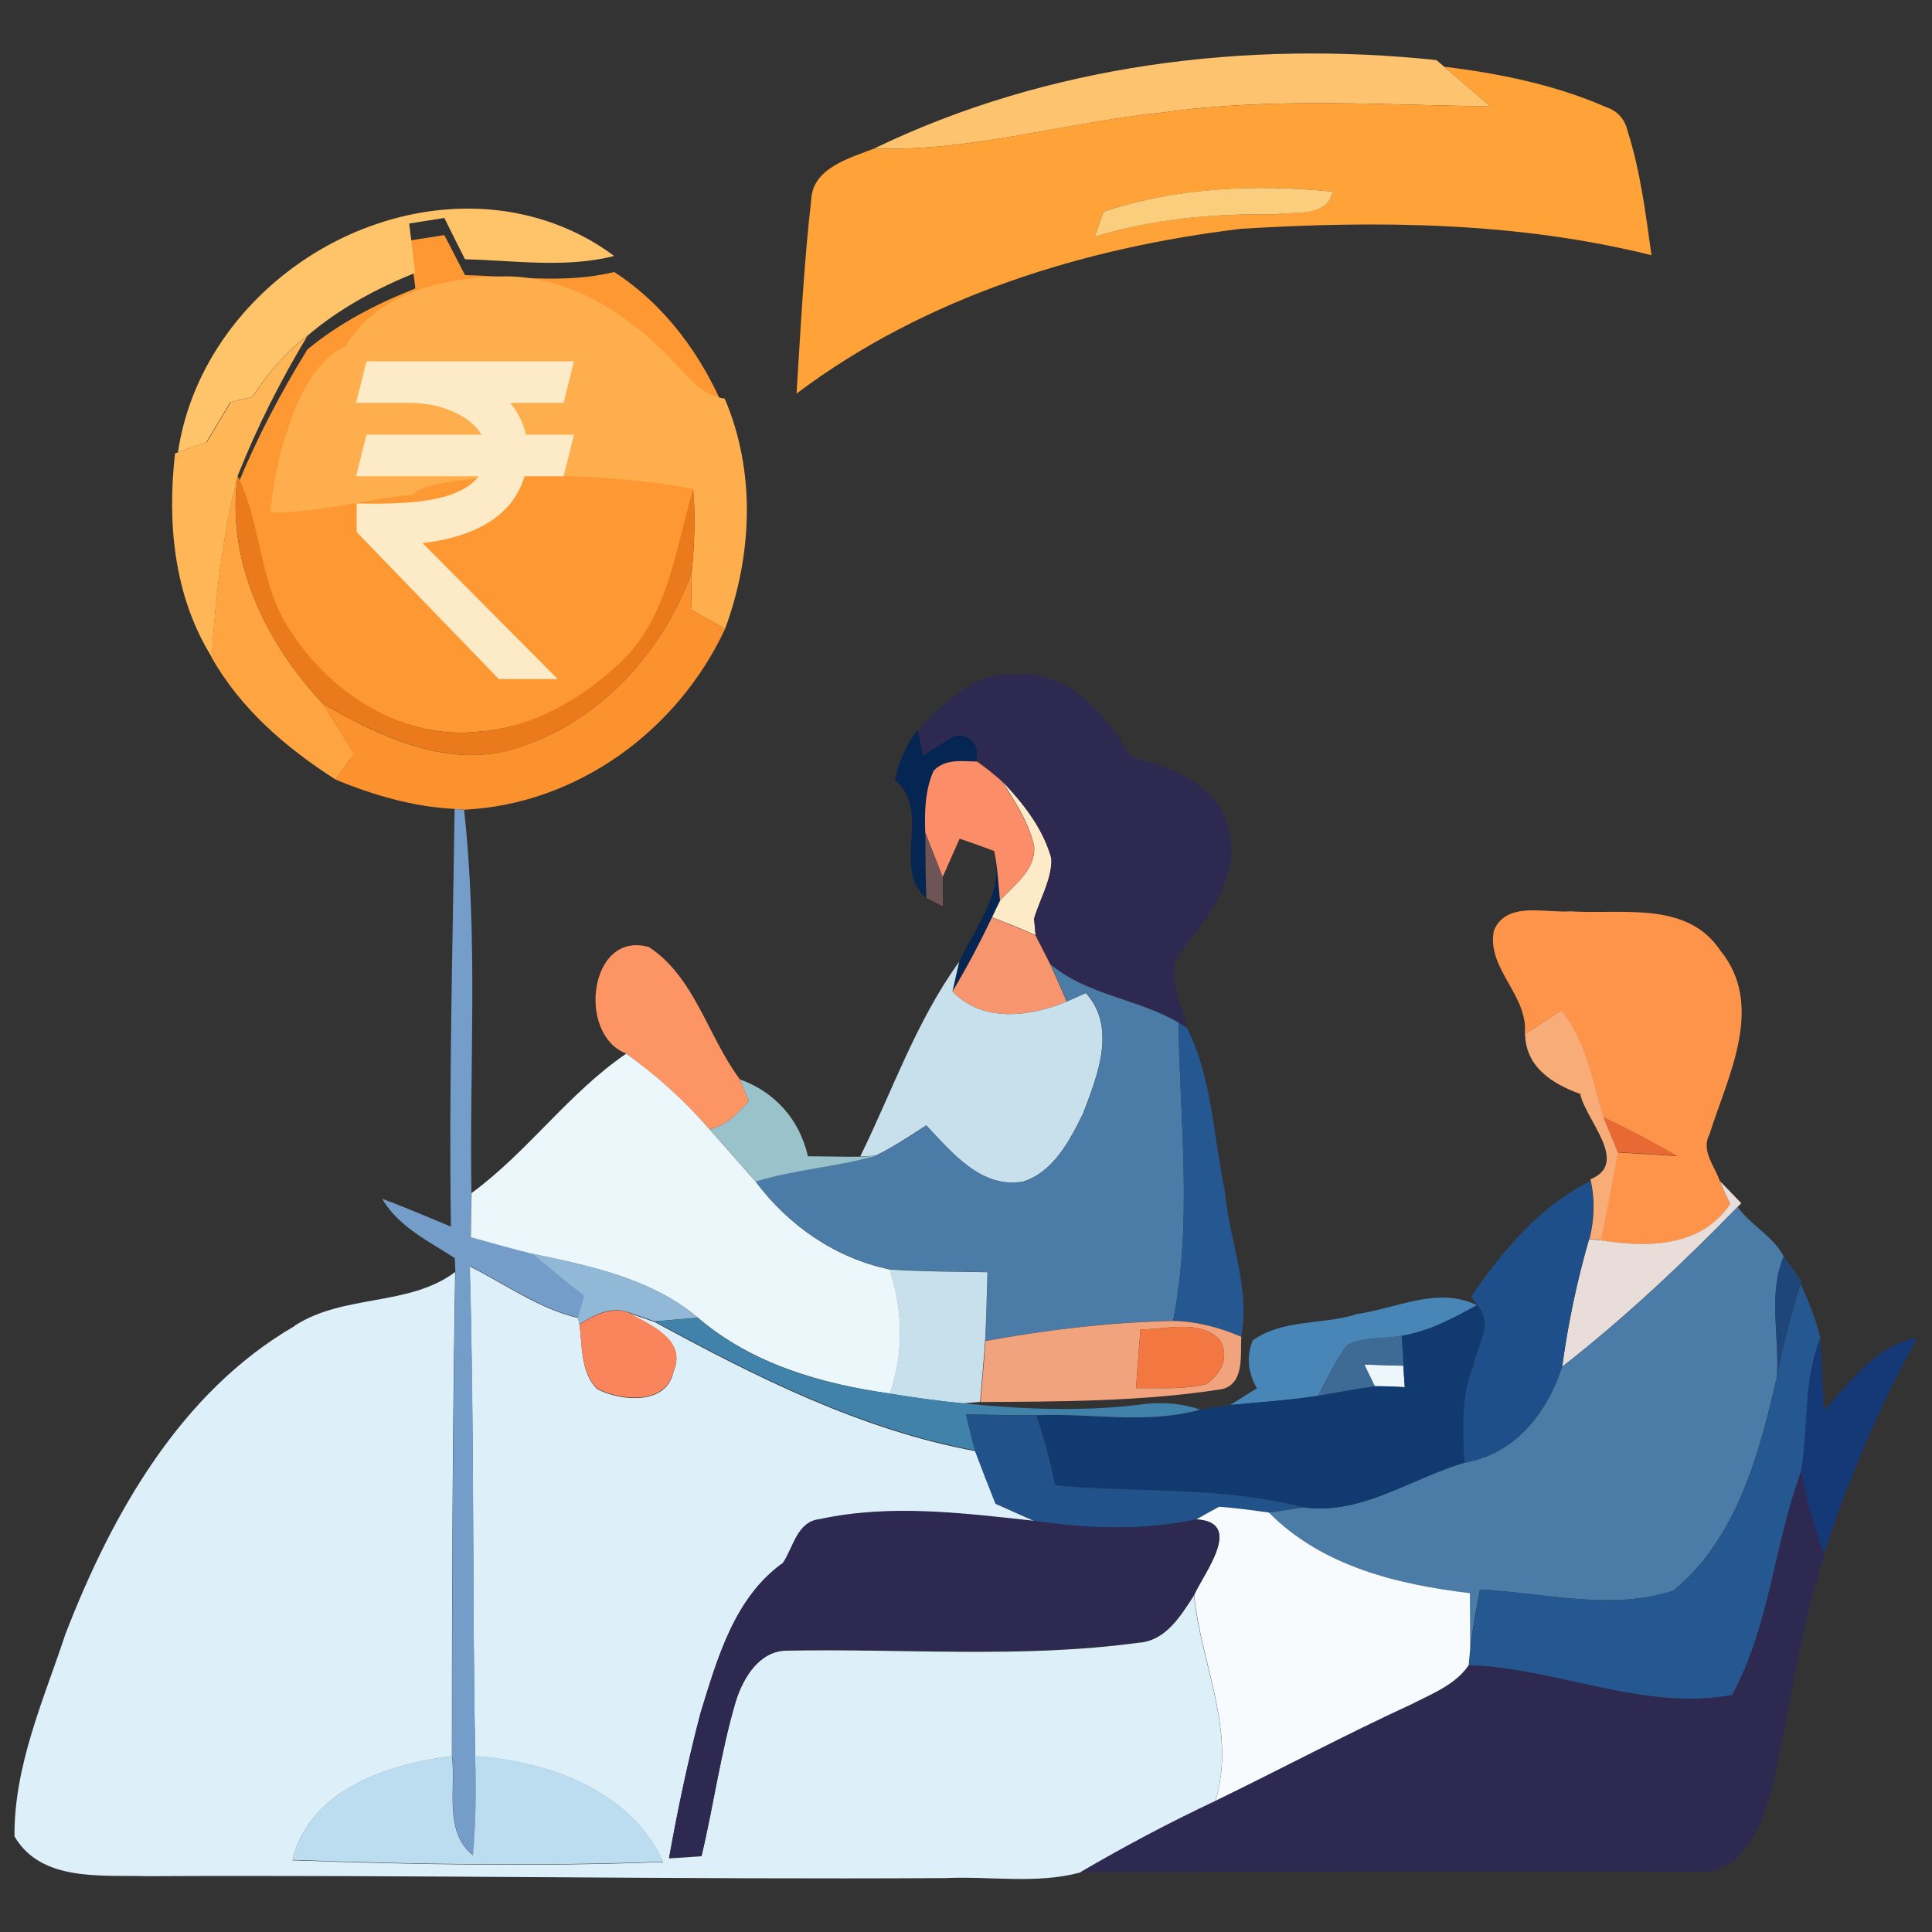 <?xml version="1.0" encoding="UTF-8"?>
<svg xmlns="http://www.w3.org/2000/svg" id="Layer_1" data-name="Layer 1" viewBox="0 0 100 100">
  <rect x="0" y="0" width="100" height="100" fill="#333333" stroke="none"/>
  <defs>
    <style>
      .cls-1 {
        fill: #3e6a96;
      }

      .cls-1, .cls-2, .cls-3, .cls-4, .cls-5, .cls-6, .cls-7, .cls-8, .cls-9, .cls-10, .cls-11, .cls-12, .cls-13, .cls-14, .cls-15, .cls-16, .cls-17, .cls-18, .cls-19, .cls-20, .cls-21, .cls-22, .cls-23, .cls-24, .cls-25, .cls-26, .cls-27, .cls-28, .cls-29, .cls-30, .cls-31, .cls-32, .cls-33, .cls-34, .cls-35, .cls-36, .cls-37, .cls-38, .cls-39, .cls-40, .cls-41, .cls-42, .cls-43 {
        stroke-width: 0px;
      }

      .cls-2 {
        fill: #f7956e;
      }

      .cls-3 {
        fill: #103a70;
      }

      .cls-4 {
        fill: #face7d;
      }

      .cls-5 {
        fill: #1f4f8a;
      }

      .cls-6 {
        fill: #4182aa;
      }

      .cls-7 {
        fill: #ecf6fb;
      }

      .cls-8 {
        fill: #f8ad78;
      }

      .cls-9 {
        fill: #fd9464;
      }

      .cls-10 {
        fill: #fb8d69;
      }

      .cls-11 {
        fill: #f1a37d;
      }

      .cls-12 {
        fill: #fa845b;
      }

      .cls-13 {
        fill: #91b9d7;
      }

      .cls-14 {
        fill: #ffa338;
      }

      .cls-15 {
        fill: #153976;
      }

      .cls-16 {
        fill: #ffc469;
      }

      .cls-17 {
        fill: #bbddef;
      }

      .cls-18 {
        fill: #4886b7;
      }

      .cls-19 {
        fill: #c7e0ec;
      }

      .cls-20 {
        fill: #ddf0fa;
      }

      .cls-21 {
        fill: #2d2951;
      }

      .cls-22 {
        fill: #eb7a1c;
      }

      .cls-23 {
        fill: #052553;
      }

      .cls-24 {
        fill: #fdc36e;
      }

      .cls-25 {
        fill: #255790;
      }

      .cls-26 {
        fill: #6e5454;
      }

      .cls-27 {
        fill: #fd9832;
      }

      .cls-28 {
        fill: #749dca;
      }

      .cls-29 {
        fill: #f7fbfe;
      }

      .cls-30 {
        fill: #fe944a;
      }

      .cls-31 {
        fill: #fdebc7;
      }

      .cls-32 {
        fill: #ffb657;
      }

      .cls-33 {
        fill: #fea440;
      }

      .cls-34 {
        fill: #e9ddda;
      }

      .cls-35 {
        fill: #e96934;
      }

      .cls-36 {
        fill: #9ac2cb;
      }

      .cls-37 {
        fill: #22528a;
      }

      .cls-38 {
        fill: #ecf7fb;
      }

      .cls-39 {
        fill: #f27741;
      }

      .cls-40 {
        fill: #feae4d;
      }

      .cls-41 {
        fill: #4b7ca8;
      }

      .cls-42 {
        fill: #1e4679;
      }

      .cls-43 {
        fill: #fb922e;
      }
    </style>
  </defs>
  <path class="cls-23" d="m47.77,39.1c.92-.58,1.83-1.15,2.75-1.73.01.51.04,1.53.05,2.04-.77-.01-1.63-.15-2.22.45-.47,1.01-.5,2.15-.45,3.24.01,1.12,0,2.24.05,3.37-1.84-1.52.31-4.45-1.63-6.1.2-.96.6-1.85,1.19-2.62.06.33.19,1,.26,1.33Z"></path>
  <path class="cls-23" d="m51.46,44.05c.18.84.21,1.69.3,2.57-.15.28-.29.57-.42.87-.62,1.3-1.3,2.58-2.04,3.83.09-.38.27-1.16.35-1.54.84-1.84,2.36-3.56,1.81-5.73Z"></path>
  <path class="cls-31" d="m51.88,40.44c1.09,1.15,2.13,2.46,2.55,4.03,0,1.09-.6,2.06-.9,3.08.02.22.06.65.08.86-.74-.34-1.51-.64-2.26-.93.14-.3.28-.59.42-.87.73-.83,1.83-1.56,1.76-2.8-.27-1.24-1-2.32-1.65-3.37Z"></path>
  <path class="cls-30" d="m77.32,48.17c.65-1.55,2.67-.9,3.97-1,2.62.18,6.01-.57,7.74,2.01,2.36,2.87.4,6.52-.55,9.54-.45.84.28,1.64.54,2.42.14.3.4.89.53,1.19-1.52,2.25-4.28,2.26-6.69,1.88.3-1.53.6-3.04.87-4.56,1.02.06,2.04.12,3.07.19-1.24-.72-2.51-1.39-3.8-2-.6-1.9-.9-3.95-2.2-5.53-.63.41-1.26.81-1.88,1.24.22-2.02-1.98-3.39-1.6-5.37Z"></path>
  <path class="cls-20" d="m15.25,68.62c2.54-1.65,5.9-.98,8.31-2.78-.14,8.35-.17,16.7-.17,25.06-3.31.41-7.38,1.73-8.25,5.39,6.39.23,12.8.33,19.18.09-1.67-3.71-5.94-5.21-9.73-5.48-.15-8.44-.04-16.9-.28-25.35,1.84.92,3.58,2.19,5.61,2.67l.08.35c.14,1.11.05,2.47.91,3.33,1.22.64,3.61.85,3.95-.91.71-1.66-1.26-2.41-2.39-3.05.35.12,1.06.37,1.42.49,5.25,2.85,10.66,5.58,16.59,6.68.34.91.7,1.82,1.06,2.73.67.3,1.36.61,2.04.91-3.69-.41-7.48-.9-11.15-.09-1.17.12-1.36,1.43-1.89,2.25-2.53,1.79-3.41,4.95-4.28,7.77-.65,2.48-1.18,4.99-1.63,7.51.42-.02,1.26-.08,1.68-.11.64-2.68,1-5.43,1.79-8.06.38-1.18,1.2-2.55,2.59-2.58,6.07-.12,12.19.41,18.23-.41,1.42-.09,2.19-1.39,2.88-2.45.35,3.55,2.22,7.07,1.1,10.65-2.38,1.12-4.71,2.35-6.99,3.69-2.26.61-4.68.18-7,.29-13.77.08-27.54-.17-41.31-.1-2.34-.07-5.47.31-6.85-2.06-.03-3.66,1.51-7.07,2.64-10.48,2.4-6.2,5.94-12.5,11.85-15.93Z"></path>
  <path class="cls-27" d="m21.18,12.45c.45-.07,1.36-.21,1.82-.28.35.68.71,1.37,1.07,2.07,2.57.06,5.18.46,7.72-.16,2.65,1.71,4.51,4.3,5.72,7.13-1.27-.14-1.99-1.24-2.83-2.02-2.31-2.32-5.41-4.22-8.85-4.09-2.95.07-6.34.84-7.94,3.49-2.57,1.14-3.36,4.03-3.56,6.53,2.25.07,4.49-.09,6.73-.28.35-.87.7-1.74,1.09-2.59-.07,1.37,5-.67,4.03-2.14,1.98-.68,3.96.39,5.76,1.11,1.82.92,4.13,2.19,3.95,4.5-.93,2.98-1.29,6.4-3.74,8.66-2.01,1.84-4.57,3.3-7.38,3.49-3.83.43-7.55-1.86-9.61-4.87-1.75-2.34-1.57-5.39-2.85-7.93,1-2.42,2.22-4.75,3.6-6.98,1.65-1.37,3.59-2.37,5.59-3.16-.11-.83-.21-1.65-.31-2.47Zm4.18,20.53"></path>
  <path class="cls-24" d="m45.24,7.69c8.98-4.34,19.24-5.62,29.11-4.58.1.08.3.25.4.34.79.68,1.59,1.37,2.4,2.06-5.67-.08-11.38-.48-17.02.32-4.98.5-9.85,2.03-14.89,1.86Z"></path>
  <path class="cls-14" d="m74.74,3.45c2.85.35,5.73.93,8.38,2.09.61.2.98.62,1.13,1.26.66,2.08.93,4.26,1.23,6.41-6.94-1.73-14.14-1.8-21.22-1.37-8.18.98-16.39,3.53-23.03,8.53.21-3.36.38-6.72.76-10.05.08-1.63,2-2.14,3.25-2.63,5.04.17,9.91-1.37,14.89-1.86,5.64-.8,11.35-.4,17.02-.32-.81-.69-1.61-1.37-2.4-2.06Zm-17.62,7.51c-.12.32-.35.98-.46,1.3,3.03-.96,6.19-1.2,9.35-1.17,1.02-.17,2.69.18,2.97-1.17-3.95-.4-8.08-.22-11.86,1.04Z"></path>
  <path class="cls-4" d="m57.12,10.96c3.78-1.27,7.91-1.44,11.86-1.04-.28,1.36-1.95,1.01-2.97,1.17-3.16-.03-6.32.22-9.35,1.17.11-.32.34-.98.46-1.3Z"></path>
  <path class="cls-16" d="m9.21,23.41c1.12-7.52,8.58-13.16,16.1-12.57,2.33.19,4.6,1,6.48,2.41-2.54.64-5.15.23-7.72.17-.37-.72-.72-1.43-1.07-2.14-.45.07-1.36.22-1.82.29.1.84.21,1.7.31,2.55-2.01.82-3.94,1.85-5.59,3.27-1.14.86-2.06,1.97-2.84,3.16-.38.08-.77.17-1.14.27-.41.68-.82,1.36-1.23,2.06-.37.13-1.11.4-1.49.54Z"></path>
  <path class="cls-40" d="m17.89,17.92c1.6-2.74,4.99-3.53,7.94-3.61,3.44-.13,6.54,1.83,8.85,4.23.84.8,1.56,1.94,2.83,2.09,1.62,3.79,1.43,8.09.02,11.92-.58-.33-1.16-.65-1.73-.97-.02-.65-.02-1.29,0-1.92.14-1.45.2-2.91.08-4.36-6.49-1.19-14.11-.6-14.47.3-2.24.19-5.16.99-7.41.92.21-2.59,1.32-7.43,3.88-8.61Z"></path>
  <path class="cls-32" d="m13.07,20.55c.78-1.19,1.69-2.3,2.84-3.16-1.39,2.31-2.61,4.72-3.6,7.22-.78,3.07-1.15,6.25-1.35,9.4-1.96-3.15-2.31-6.93-1.9-10.54l.17-.06c.37-.14,1.11-.41,1.49-.54.41-.7.81-1.38,1.23-2.06.38-.09.76-.18,1.14-.27Z"></path>
  <path class="cls-33" d="m10.95,34.02c.2-3.15.57-6.33,1.35-9.4-.61,4.41,1.44,8.62,4.38,11.77.57.86,1.11,1.75,1.66,2.64-.33.43-.65.87-.97,1.32-2.55-1.63-4.92-3.66-6.42-6.33Z"></path>
  <path class="cls-22" d="m12.3,24.62c1.29,2.63,1.1,5.79,2.85,8.21,2.06,3.11,5.78,5.49,9.61,5.04,2.81-.19,5.37-1.71,7.38-3.61,2.46-2.34,2.82-5.87,3.74-8.96.12,1.44.06,2.91-.08,4.36-1.61,4.38-5.12,8.09-9.72,9.25-3.36.7-6.58-.9-9.4-2.52-2.94-3.15-4.99-7.36-4.38-11.77Z"></path>
  <path class="cls-43" d="m26.08,38.91c4.6-1.16,8.11-4.88,9.72-9.25-.02.63-.02,1.27,0,1.92.57.31,1.15.64,1.73.97-2.45,5.26-7.65,9.08-13.51,9.36l-.5-.04c-2.14-.11-4.19-.71-6.16-1.52.32-.44.64-.88.97-1.32-.55-.89-1.09-1.78-1.66-2.64,2.82,1.63,6.04,3.22,9.4,2.52Z"></path>
  <path class="cls-21" d="m47.6,38.23c-.06-.29.03-.59.24-.8,1.26-1.29,2.71-2.64,4.64-2.52,2.62-.25,4.61,1.82,5.83,3.93.12.21.31.36.54.42,1.96.53,4.13,1.36,4.7,3.53.74,2.46-.96,4.59-2.36,6.4-.96,1.17,0,2.73.24,4l-.43-.27c-2.06-1.2-4.61-1.4-6.48-2.9-.1-.08-.19-.19-.25-.3-.21-.4-.51-.99-.67-1.31-.02-.21-.06-.64-.08-.86.29-.97.84-1.89.9-2.91,0-.11-.01-.23-.04-.34-.44-1.48-1.42-2.72-2.46-3.82-.03-.03-.05-.05-.08-.08-.3-.26-.6-.51-.91-.74-.22-.17-.36-.41-.36-.69,0,0,0-.01,0-.02-.02-.7-.79-1.12-1.38-.74-.47.3-.94.59-1.41.89-.04-.21-.11-.56-.17-.87Z"></path>
  <path class="cls-10" d="m48.35,39.87c.59-.6,1.45-.47,2.22-.45.45.31.88.66,1.3,1.03.65,1.06,1.39,2.13,1.65,3.37.07,1.24-1.04,1.98-1.76,2.8-.09-.88-.12-1.73-.3-2.57-.6-.23-1.2-.44-1.79-.64-.29.66-.59,1.32-.88,1.99-.29-.77-.6-1.54-.9-2.3-.04-1.1-.01-2.24.45-3.24Z"></path>
  <path class="cls-28" d="m23.52,41.87l.5.04c.73,6.57.28,13.23.38,19.83-.01.76-.02,1.52-.04,2.29,1.06.29,2.12.6,3.2.86.88.75,1.78,1.49,2.69,2.21-.08.28-.24.83-.32,1.1-2.03-.48-3.77-1.75-5.61-2.67.24,8.44.12,16.9.28,25.35.05,1.72.04,3.43-.11,5.15-1.53-1.22-.87-3.45-1.09-5.14,0-8.36.03-16.71.17-25.06l-.03-.71c-1.36-.88-2.91-1.62-3.76-3.07,1.2.44,2.38.95,3.56,1.44-.11-7.21.09-14.42.19-21.62Z"></path>
  <path class="cls-26" d="m47.95,46.48c-.05-1.13-.04-2.25-.05-3.37.3.76.6,1.53.9,2.3v1.5c-.21-.11-.63-.32-.84-.43Z"></path>
  <path class="cls-7" d="m70.61,70.63c.51.01,1.53.05,2.03.06.02.37.04.73.07,1.11-.52-.03-1.04-.05-1.56-.05-.14-.28-.41-.84-.54-1.12Z"></path>
  <path class="cls-2" d="m51.34,47.49c.75.29,1.52.59,2.26.93.19.37.57,1.11.76,1.49.29.63.57,1.28.85,1.93-1.89.8-4.36,1.1-5.91-.52.74-1.24,1.42-2.52,2.04-3.83Z"></path>
  <path class="cls-9" d="m32.4,54.53c-2.56-1.01-1.89-6.39,1.19-5.51,2.37,1.55,3.05,4.64,4.71,6.85.12.28.34.84.46,1.13-.57.63-1.17,1.28-2.04,1.45-1.28-1.47-2.74-2.78-4.32-3.92Z"></path>
  <path class="cls-19" d="m44.52,59.87c1.66-3.38,2.91-7.04,5.13-10.09-.09.38-.27,1.16-.35,1.54,1.55,1.62,4.02,1.32,5.91.52.25-.11.74-.33.99-.44,1.62,1.78.6,4.28-.14,6.23-.68,1.38-1.51,3-3.07,3.52-2.19.42-3.72-1.5-5.05-2.9-.86.55-1.71,1.13-2.63,1.57l-.8.04Z"></path>
  <path class="cls-41" d="m54.36,49.9c1.89,1.61,4.52,1.79,6.64,3.03.07,5.14.73,10.34-.28,15.43-3.27.07-6.51.47-9.72,1.04.05-1.19.09-2.37.12-3.56-1.69-.03-3.38-.04-5.07-.14-2.8-.6-5.24-2.27-6.94-4.55,2.03-.63,4.17-.74,6.21-1.33.92-.44,1.77-1.02,2.63-1.57,1.33,1.4,2.86,3.31,5.05,2.9,1.56-.52,2.39-2.14,3.07-3.52.73-1.95,1.76-4.45.14-6.23-.25.11-.74.32-.99.44-.28-.65-.55-1.3-.85-1.93Z"></path>
  <path class="cls-8" d="m78.93,53.54c.62-.42,1.24-.83,1.88-1.24,1.3,1.58,1.6,3.63,2.2,5.53.18.45.55,1.36.74,1.8-.27,1.52-.57,3.04-.87,4.56l-.61-.06c.25-.99.29-2.01.07-3l-.02-.09c2.05-.84-.23-3.03-.53-4.42-1.44-.51-2.82-1.4-2.85-3.08Z"></path>
  <path class="cls-25" d="m61,52.93l.43.27c1.3,2.49,1.37,5.61,1.96,8.4.22,2.53,1.33,5.04.86,7.58-1.12-.48-2.31-.8-3.53-.82,1.01-5.1.35-10.29.28-15.43Z"></path>
  <path class="cls-38" d="m32.4,54.53c1.58,1.13,3.04,2.44,4.32,3.92.8.89,1.59,1.8,2.39,2.71,1.7,2.28,4.13,3.96,6.94,4.55.69,2.09.74,4.32.02,6.42-3.57-.5-7.16-1.54-9.94-3.92-2.41-2.03-5.57-2.68-8.56-3.31-1.08-.26-2.14-.57-3.2-.86.01-.77.02-1.53.04-2.29,2.91-2.13,5.01-5.17,8-7.21Z"></path>
  <path class="cls-36" d="m38.3,55.87c1.83.66,3.08,2.08,3.52,3.98.9,0,1.8.03,2.7.02l.8-.04c-2.04.58-4.18.7-6.21,1.33-.8-.91-1.59-1.82-2.39-2.71.87-.17,1.47-.83,2.04-1.45-.12-.28-.34-.84-.46-1.13Z"></path>
  <path class="cls-35" d="m83,57.83c1.29.61,2.56,1.28,3.8,2-1.03-.07-2.05-.14-3.07-.19-.18-.45-.55-1.35-.74-1.8Z"></path>
  <path class="cls-34" d="m89.02,61.13c.37.38.74.76,1.11,1.15l-.19.19c-2.86,2.93-5.84,5.74-9.08,8.27.3-2.24.77-4.44,1.39-6.6l.61.06c2.41.38,5.17.37,6.69-1.88-.14-.3-.4-.89-.53-1.19Z"></path>
  <path class="cls-5" d="m76.15,67.09c1.64-2.36,3.54-4.65,6.17-5.96.22.99.18,2.01-.07,3-.63,2.16-1.09,4.36-1.39,6.6-.78,2.4-2.44,4.53-5.06,4.97-.11-1.7-.18-3.46.47-5.08.2-1.01,1.05-2.17.18-3.07l-.3-.47Z"></path>
  <path class="cls-41" d="m80.86,70.74c3.23-2.52,6.22-5.34,9.08-8.27.68.96,1.85,1.52,2.39,2.57-.82,1.96-.22,4.12-.35,6.19-.91,3.98-2.07,8.41-5.37,11.1-3.22,1.06-6.71.11-10.01-.06-.19,1-.38,2.02-.5,3.05,0-.97-.01-1.91-.02-2.86-3.76-.45-7.64-1.39-10.4-4.17.44-.07,1.33-.2,1.78-.27,3.04.41,5.56-1.5,8.34-2.31,2.62-.44,4.28-2.57,5.06-4.97Z"></path>
  <path class="cls-13" d="m27.56,64.89c2.99.63,6.16,1.29,8.56,3.31-.56.05-1.68.15-2.24.19-.35-.12-1.06-.37-1.42-.49-.88-.28-1.75.18-2.47.64l-.08-.35c.08-.27.25-.82.32-1.1-.91-.72-1.81-1.46-2.69-2.21Z"></path>
  <path class="cls-42" d="m91.97,71.22c.14-2.06-.47-4.23.35-6.19l.92,1.25-.05.17c-.5,1.56-.9,3.16-1.23,4.77Z"></path>
  <path class="cls-19" d="m46.04,65.71c1.69.11,3.38.11,5.07.14-.03,1.19-.06,2.36-.12,3.56-.07,1.05-.18,2.09-.26,3.15l-.91.08c-1.26-.12-2.51-.3-3.76-.5.71-2.11.67-4.33-.02-6.42Z"></path>
  <path class="cls-18" d="m70.17,68.02c2.08-.27,4.23-1.47,6.28-.46-1.23.68-2.5,1.36-3.9,1.59-.93.15-1.93.04-2.8.45-.62.81-1.05,1.75-1.52,2.65-1.52.24-3.05.33-4.56.48.46-.29.92-.59,1.39-.87-.48-.83-.55-1.66-.22-2.48,1.52-1.1,3.59-.81,5.33-1.34Z"></path>
  <path class="cls-25" d="m91.97,71.22c.33-1.61.73-3.21,1.23-4.77.42.9.79,1.85,1.03,2.83-.88,2.16-.61,4.55-.98,6.82-1.42,3.8-1.65,8.09-3.6,11.64-4.61.84-9.05-1.39-13.62-1.55.02-.22.06-.65.08-.87.12-1.03.31-2.05.5-3.05,3.3.17,6.79,1.12,10.01.06,3.3-2.69,4.46-7.12,5.37-11.1Z"></path>
  <path class="cls-3" d="m76.45,67.56c.87.9.02,2.06-.18,3.07-.65,1.62-.58,3.37-.47,5.08-2.78.81-5.31,2.72-8.34,2.31-4.19-1.1-8.57-.74-12.84-1.14-.24-1.23-.57-2.44-.96-3.62,2.82-.12,5.7.49,8.47-.29.38-.06,1.15-.18,1.54-.25,1.52-.15,3.05-.24,4.56-.48.97-.17,1.95-.35,2.92-.49.52,0,1.04.02,1.56.05-.03-.38-.05-.75-.07-1.11-.02-.38-.08-1.16-.1-1.55,1.4-.23,2.68-.9,3.9-1.59Z"></path>
  <path class="cls-12" d="m30,68.55c.71-.46,1.59-.91,2.47-.64,1.14.64,3.11,1.4,2.39,3.05-.34,1.76-2.73,1.56-3.95.91-.86-.87-.77-2.22-.91-3.33Z"></path>
  <path class="cls-6" d="m33.88,68.4c.56-.05,1.68-.15,2.24-.19,2.78,2.38,6.37,3.43,9.94,3.92,1.24.2,2.49.38,3.76.5,3,.31,6.04.44,9.05.09,1.09-.17,2.19-.12,3.25.24-2.77.78-5.65.17-8.47.29-1.22,0-2.44-.02-3.64-.04.14.62.29,1.24.46,1.86-5.93-1.1-11.33-3.83-16.59-6.68Z"></path>
  <path class="cls-11" d="m51,69.41c3.21-.58,6.45-.97,9.72-1.04,1.22.02,2.41.34,3.53.82-.06.88.19,2.42-.99,2.71-4.13.65-8.34.64-12.51.67.08-1.06.19-2.1.26-3.15Zm8.03-.6c-.08,1.01-.16,2.02-.23,3.04,1.21-.02,2.45.09,3.64-.21.77-.55,1.24-1.43.68-2.31-1.09-1.06-2.75-.51-4.1-.52Z"></path>
  <path class="cls-39" d="m59.02,68.81c1.34.01,3.01-.54,4.1.52.56.88.08,1.76-.68,2.31-1.19.3-2.44.18-3.64.21.07-1.02.15-2.03.23-3.04Z"></path>
  <path class="cls-1" d="m69.75,69.59c.86-.41,1.86-.29,2.8-.45.02.38.08,1.16.1,1.55-.51-.01-1.53-.05-2.03-.06.14.28.41.84.54,1.12-.98.14-1.96.32-2.92.49.47-.9.9-1.84,1.52-2.65Z"></path>
  <path class="cls-15" d="m94.41,72.98c1.4-1.48,2.68-3.35,4.83-3.73-1.99,3.57-3.57,7.32-4.84,11.2-.5-1.43-.94-2.87-1.17-4.35.37-2.27.11-4.65.98-6.82.08,1.22.14,2.46.19,3.7Z"></path>
  <path class="cls-37" d="m50.01,73.22c1.21.02,2.42.04,3.64.04.39,1.18.72,2.39.96,3.62,4.28.4,8.65.04,12.84,1.14-.45.06-1.34.19-1.78.27-.87-.12-1.72-.24-2.58-.3-.29.17-.89.5-1.19.66-2.74.59-5.58.49-8.34.08-.68-.31-1.37-.61-2.04-.91-.36-.91-.72-1.82-1.06-2.73-.17-.63-.32-1.24-.46-1.86Z"></path>
  <path class="cls-21" d="m93.24,76.1c.22,1.49.67,2.92,1.17,4.35l.02.05c-1.31,3.96-1.81,8.11-2.73,12.17-.52,1.82-1.52,4.39-3.83,4.22-10.65-.06-21.29.02-31.94.01,2.28-1.33,4.61-2.57,6.99-3.69,3.4-1.65,6.74-3.43,10.17-5.01,1.06-.54,2.25-.99,2.94-2.01,4.57.15,9.01,2.38,13.62,1.55,1.95-3.54,2.19-7.84,3.6-11.64Z"></path>
  <path class="cls-29" d="m61.91,78.65c.29-.17.89-.5,1.19-.66.86.06,1.72.18,2.58.3,2.75,2.78,6.64,3.72,10.4,4.17.01.95.02,1.89.02,2.86-.02.22-.06.65-.08.87-.7,1.02-1.89,1.47-2.94,2.01-3.43,1.58-6.78,3.36-10.17,5.01,1.11-3.58-.75-7.1-1.1-10.65.52-1.16,2.6-3.78.11-3.91Z"></path>
  <path class="cls-21" d="m40.53,80.88c.54-.81.73-2.13,1.89-2.25,3.67-.8,7.46-.31,11.15.09,2.76.41,5.6.51,8.34-.08,2.49.13.42,2.75-.11,3.91-.69,1.07-1.46,2.36-2.88,2.45-6.04.82-12.16.29-18.23.41-1.39.04-2.21,1.4-2.59,2.58-.79,2.64-1.15,5.38-1.79,8.06-.42.03-1.26.08-1.68.11.45-2.52.98-5.04,1.63-7.51.87-2.82,1.75-5.98,4.28-7.77Z"></path>
  <path class="cls-17" d="m15.14,96.28c.87-3.66,4.94-4.98,8.25-5.39.22,1.69-.44,3.92,1.09,5.14.15-1.72.17-3.43.11-5.15,3.79.28,8.06,1.78,9.73,5.48-6.39.24-12.8.14-19.18-.09Z"></path>
  <path class="cls-31" d="m29.71,18.7h-10.74l-.54,2.15h2.64c.73,0,1.47.09,2.15.36.8.31,1.4.76,1.7,1.29h-5.95l-.54,2.15h6.35c-.08.11-.17.2-.27.29-1.22,1.11-3.76,1.16-6.05,1.12h0s0,1.48,0,1.48l7.36,7.61h3.05l-7-7.04c1.31-.15,2.96-.55,4.09-1.57.58-.52.98-1.16,1.19-1.89h2.02l.54-2.15h-2.49c-.13-.6-.41-1.15-.81-1.65h2.76l.54-2.15Z"></path>
</svg>

